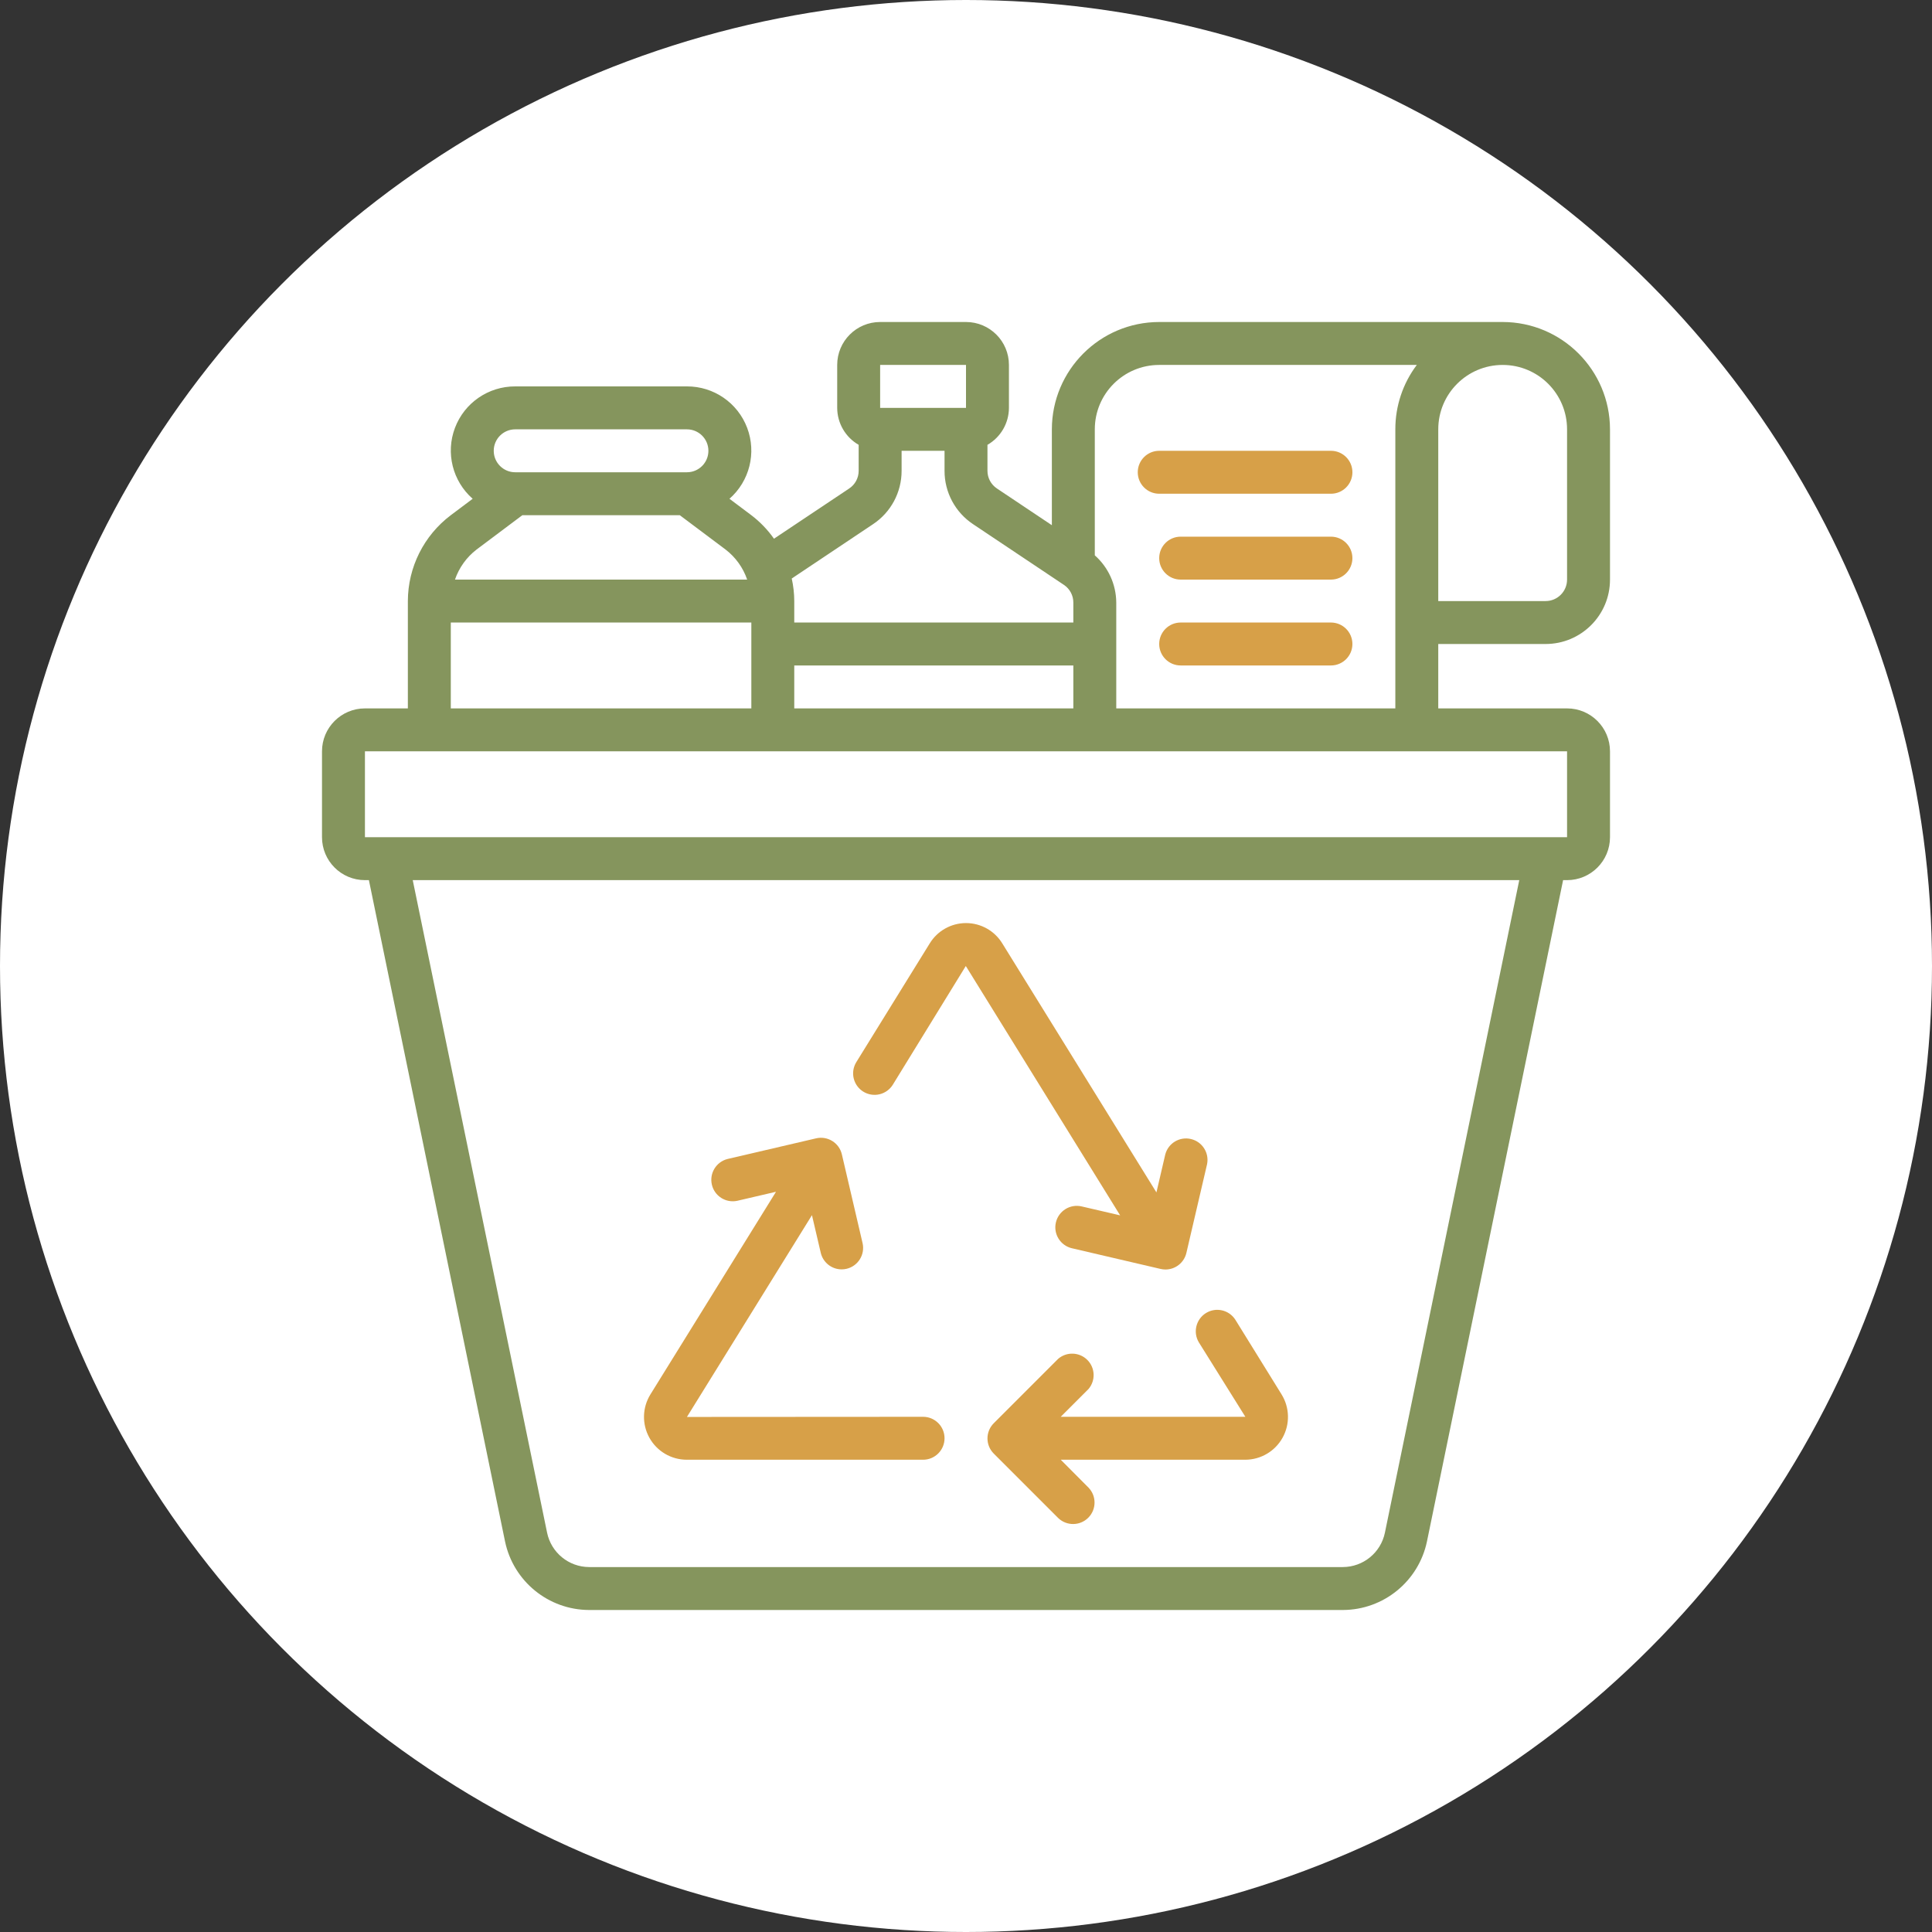 <svg width="120" height="120" viewBox="0 0 120 120" fill="none" xmlns="http://www.w3.org/2000/svg">
<rect x="0" y="0" width="120" height="120" fill="#333333" stroke="none"/>
<circle cx="60" cy="60" r="60" fill="white"/>
<path d="M42.655 90.667H57.334C58.07 90.667 58.667 90.07 58.667 89.333C58.667 88.597 58.07 88 57.334 88L42.667 88.009L50.432 75.476L50.978 77.812C51.118 78.415 51.656 78.842 52.275 78.843C52.378 78.843 52.48 78.831 52.58 78.808C53.296 78.64 53.742 77.924 53.575 77.208L52.29 71.699C52.122 70.983 51.406 70.538 50.69 70.704L45.18 71.989C44.479 72.171 44.051 72.879 44.216 73.584C44.38 74.289 45.078 74.734 45.787 74.585L48.199 74.023L40.4 86.607C39.891 87.426 39.866 88.456 40.334 89.299C40.802 90.143 41.691 90.666 42.655 90.667Z" fill="#D7A048"/>
<path d="M53.62 67.804C53.921 67.99 54.283 68.049 54.627 67.968C54.972 67.887 55.27 67.672 55.456 67.371L59.988 60L69.574 75.488L67.185 74.933C66.468 74.766 65.751 75.211 65.583 75.929C65.415 76.646 65.861 77.363 66.578 77.531L72.086 78.816C72.186 78.839 72.288 78.85 72.39 78.851C73.01 78.851 73.548 78.424 73.689 77.82L74.973 72.311C75.117 71.603 74.673 70.909 73.969 70.746C73.266 70.582 72.56 71.007 72.377 71.705L71.828 74.063L62.254 58.596C61.774 57.812 60.921 57.334 60.001 57.334C59.081 57.334 58.228 57.812 57.748 58.596L53.188 65.969C52.801 66.595 52.994 67.416 53.62 67.804Z" fill="#D7A048"/>
<path d="M74.46 83.372L77.351 88H65.884L67.608 86.276C68.06 85.746 68.028 84.958 67.535 84.466C67.041 83.975 66.252 83.946 65.724 84.4L61.724 88.4C61.204 88.921 61.204 89.765 61.724 90.285L65.724 94.285C66.248 94.791 67.079 94.784 67.594 94.269C68.108 93.755 68.115 92.923 67.61 92.4L65.886 90.667H77.352C78.315 90.662 79.2 90.137 79.666 89.294C80.132 88.452 80.106 87.424 79.599 86.606L76.728 81.968C76.335 81.356 75.523 81.173 74.905 81.556C74.287 81.939 74.088 82.747 74.46 83.372Z" fill="#D7A048"/>
<path d="M96 40C98.209 40 100 38.209 100 36V26.667C99.996 22.987 97.013 20.004 93.333 20H72C68.32 20.004 65.338 22.987 65.333 26.667V32.621L61.92 30.34C61.552 30.095 61.331 29.682 61.333 29.24V27.629C62.156 27.157 62.664 26.282 62.667 25.333V22.667C62.667 21.194 61.473 20 60 20H54.667C53.194 20 52 21.194 52 22.667V25.333C52.003 26.282 52.511 27.157 53.333 27.629V29.24C53.335 29.685 53.112 30.1 52.74 30.344L48.073 33.46C47.682 32.904 47.208 32.412 46.667 32L45.308 30.98C46.558 29.884 46.996 28.128 46.408 26.574C45.82 25.02 44.329 23.994 42.667 24H32C30.338 23.994 28.847 25.02 28.259 26.574C27.67 28.128 28.109 29.884 29.359 30.98L28 32C26.325 33.262 25.338 35.236 25.333 37.333V44H22.667C21.194 44 20 45.194 20 46.667V52C20 53.473 21.194 54.667 22.667 54.667H22.913L31.369 95.743C31.887 98.217 34.065 99.993 36.593 100H83.407C85.935 99.993 88.113 98.217 88.631 95.743L97.087 54.667H97.333C98.806 54.667 100 53.473 100 52V46.667C100 45.194 98.806 44 97.333 44H89.333V40H96ZM93.333 22.667C95.543 22.667 97.333 24.457 97.333 26.667V36C97.333 36.736 96.736 37.333 96 37.333H89.333V26.667C89.333 24.457 91.124 22.667 93.333 22.667ZM49.333 44V41.333H66.667V44H49.333ZM54.667 22.667H60V25.333H54.667V22.667ZM54.215 32.565C55.332 31.829 56.004 30.579 56 29.24V28H58.667V29.24C58.663 30.576 59.331 31.824 60.445 32.561L66.08 36.327C66.448 36.571 66.669 36.985 66.667 37.427L66.667 38.667H49.333V37.333C49.331 36.862 49.279 36.393 49.176 35.933L54.215 32.565ZM32 26.667H42.667C43.403 26.667 44 27.264 44 28C44 28.736 43.403 29.333 42.667 29.333H32C31.264 29.333 30.667 28.736 30.667 28C30.667 27.264 31.264 26.667 32 26.667ZM29.6 34.133L32.444 32H42.223L45.067 34.133C45.688 34.61 46.155 35.259 46.408 36H28.259C28.513 35.26 28.979 34.61 29.6 34.133ZM28 38.667H46.667V44H28V38.667ZM86.019 95.2C85.762 96.439 84.672 97.329 83.407 97.333H36.593C35.328 97.329 34.238 96.439 33.981 95.2L25.636 54.667H94.364L86.019 95.2ZM97.333 52H22.667V46.667H97.333V52ZM69.333 44V37.427C69.326 36.304 68.841 35.237 68 34.493V26.667C68 24.457 69.791 22.667 72 22.667H88C87.132 23.819 86.664 25.224 86.667 26.667V44H69.333Z" fill="#85955D"/>
<path d="M82.668 28H72.001C71.265 28 70.668 28.597 70.668 29.334C70.668 30.07 71.265 30.667 72.001 30.667H82.668C83.404 30.667 84.001 30.07 84.001 29.334C84.001 28.597 83.404 28 82.668 28Z" fill="#D7A048"/>
<path d="M82.667 33.333H73.333C72.597 33.333 72 33.93 72 34.667C72 35.403 72.597 36 73.333 36H82.667C83.403 36 84 35.403 84 34.667C84 33.93 83.403 33.333 82.667 33.333Z" fill="#D7A048"/>
<path d="M82.667 38.666H73.333C72.597 38.666 72 39.264 72 40C72 40.736 72.597 41.333 73.333 41.333H82.667C83.403 41.333 84 40.736 84 40C84 39.264 83.403 38.666 82.667 38.666Z" fill="#D7A048"/>
</svg>
